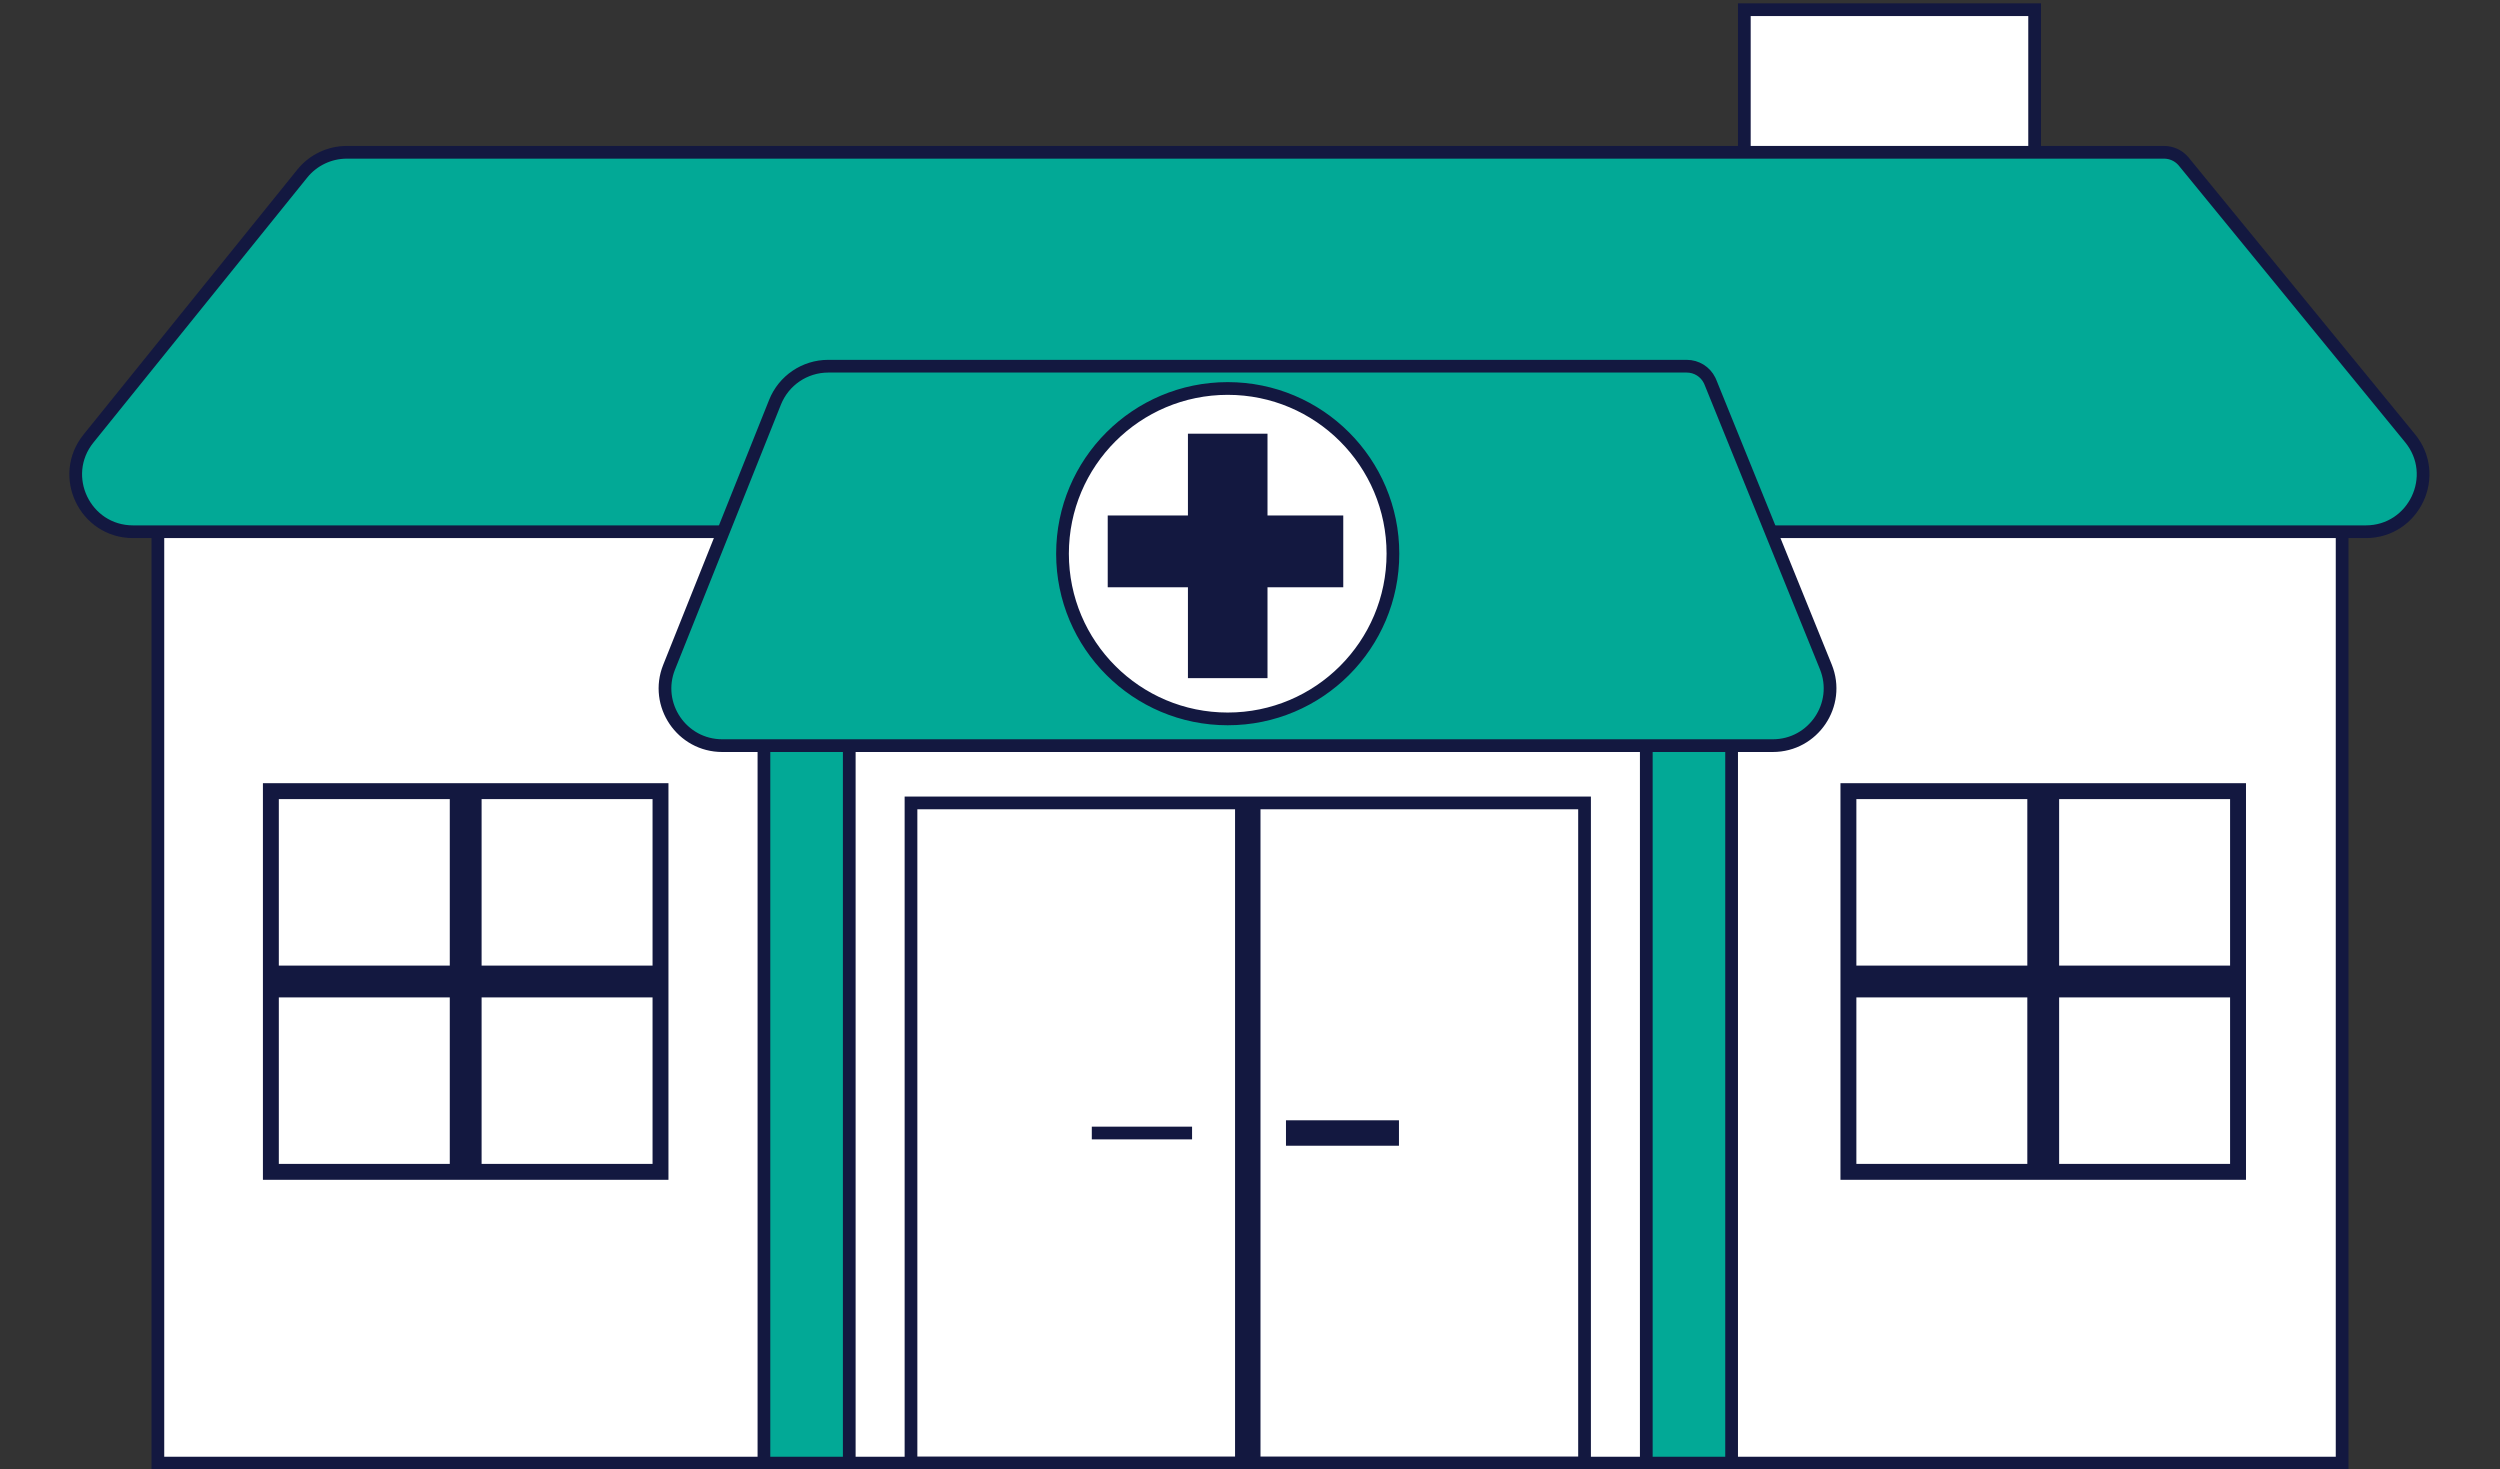 <svg width="393" height="231" viewBox="0 0 393 231" fill="none" xmlns="http://www.w3.org/2000/svg">
<rect x="0" y="0" width="393" height="231" fill="#333333" stroke="none"/>
<rect x="24.818" y="78.583" width="343.364" height="151.417" fill="white" stroke="#131840" stroke-width="2"/>
<rect x="274.208" y="1.524" width="45.636" height="49.139" fill="white" stroke="#131840" stroke-width="2"/>
<path d="M249.091 126.219V230H197.15V126.219H249.091ZM195.15 126.219V230H143.208V126.219H195.15ZM203.155 179.11H218.917V177.11H203.155V179.11Z" stroke="#131840" stroke-width="2"/>
<path d="M171.631 178.11H187.393" stroke="#131840" stroke-width="2"/>
<path d="M103.831 155.542V184.215H74.456V155.542H103.831ZM71.956 155.542V184.215H42.581V155.542H71.956ZM103.831 124.368V153.042H74.456V124.368H103.831ZM71.956 124.368V153.042H42.581V124.368H71.956Z" stroke="#131840" stroke-width="2.5"/>
<path d="M351.82 155.542V184.215H322.445V155.542H351.82ZM319.945 155.542V184.215H290.571V155.542H319.945ZM351.82 124.368V153.042H322.445V124.368H351.82ZM319.945 124.368V153.042H290.571V124.368H319.945Z" stroke="#131840" stroke-width="2.5"/>
<path d="M54.519 23.941H340.192C341.317 23.941 342.386 24.415 343.142 25.239L343.288 25.408L378.863 68.889C383.671 74.766 379.49 83.589 371.897 83.589H20.917C13.353 83.588 9.164 74.824 13.913 68.937L47.515 27.29C49.223 25.172 51.798 23.941 54.519 23.941Z" fill="#02A996" stroke="#131840" stroke-width="2"/>
<rect x="120.091" y="110.107" width="13.412" height="119.893" fill="#02A996" stroke="#131840" stroke-width="2"/>
<rect x="258.797" y="110.107" width="13.412" height="119.893" fill="#02A996" stroke="#131840" stroke-width="2"/>
<path d="M130.194 57.567H265.161C266.688 57.567 268.073 58.435 268.744 59.788L268.868 60.064L287.02 104.833C289.419 110.75 285.064 117.214 278.679 117.214H113.543C107.177 117.214 102.823 110.784 105.187 104.873L121.837 63.226C123.203 59.808 126.514 57.567 130.194 57.567Z" fill="#02A996" stroke="#131840" stroke-width="2"/>
<circle cx="192.997" cy="87.04" r="25.971" fill="white" stroke="#131840" stroke-width="2"/>
<path d="M198.251 69.177V82.033H210.161V91.319H198.251V105.604H187.743V91.319H175.134V82.033H187.743V69.177H198.251Z" fill="#131840"/>
<path d="M198.251 69.177V82.033H210.161V91.319H198.251V105.604H187.743V91.319H175.134V82.033H187.743V69.177H198.251Z" stroke="#131840" stroke-width="2"/>
</svg>
